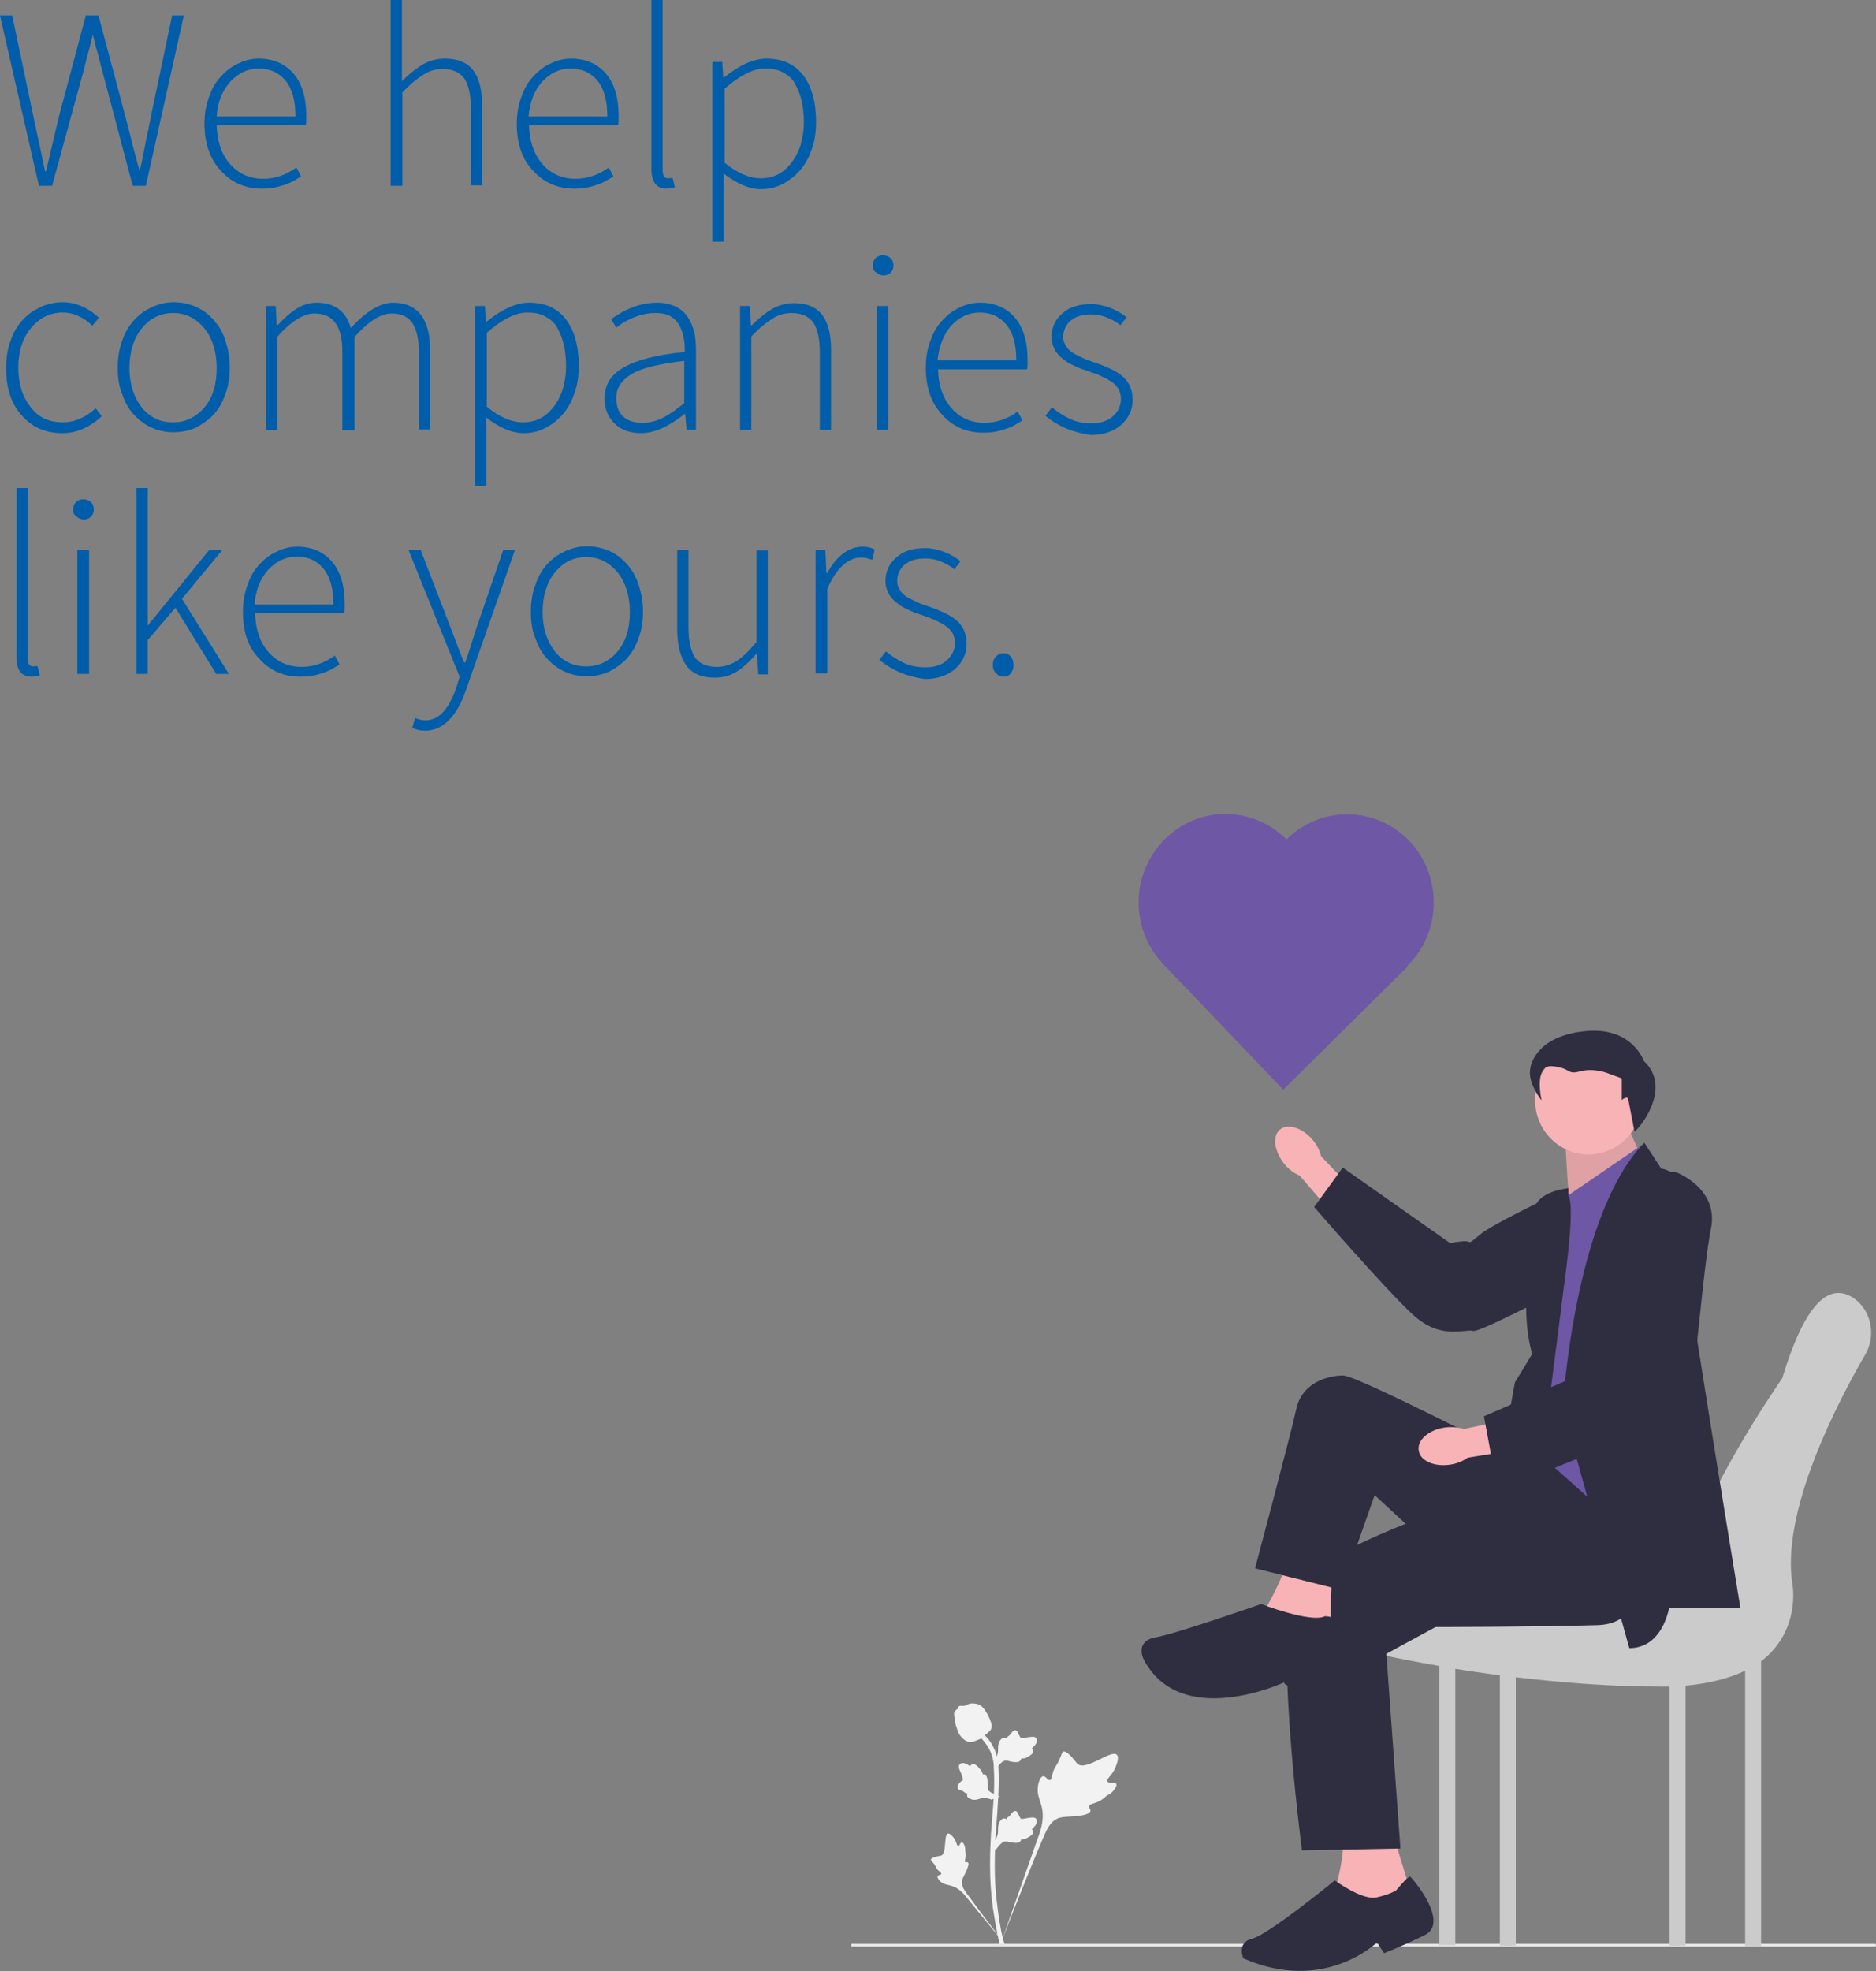 <?xml version="1.0" encoding="utf-8"?>
<!-- Generator: Adobe Illustrator 28.0.0, SVG Export Plug-In . SVG Version: 6.00 Build 0)  -->
<svg version="1.1" id="レイヤー_1" xmlns="http://www.w3.org/2000/svg" xmlns:xlink="http://www.w3.org/1999/xlink" x="0px"
	 y="0px" viewBox="0 0 400 420" style="enable-background:new 0 0 400 420;" xml:space="preserve">
<rect x="0" y="0" width="400" height="420" fill="#808080" stroke="none"/>
<style type="text/css">
	.st0{clip-path:url(#SVGID_00000029732766688150945830000012801431622674855070_);}
	.st1{fill:#F2F2F2;}
	.st2{fill:#E6E6E5;}
	.st3{fill:#F7B3B5;}
	.st4{fill:#2F2E41;}
	.st5{opacity:0.1;enable-background:new    ;}
	.st6{fill:#CCCBCB;}
	.st7{fill:#6E57A4;}
	.st8{fill:#005DAA;}
</style>
<g>
	<defs>
		<rect id="SVGID_1_" x="181.5" y="173.5" width="218.5" height="246.5"/>
	</defs>
	<clipPath id="SVGID_00000070809668751480880140000015269702812610522779_">
		<use xlink:href="#SVGID_1_"  style="overflow:visible;"/>
	</clipPath>
	<g style="clip-path:url(#SVGID_00000070809668751480880140000015269702812610522779_);">
		<g>
			<path class="st1" d="M238,380.1c-0.3-0.5-1.7,0-1.9-0.5c-0.3-0.5,1-1.2,1.7-2.9c0.1-0.3,1-2.2,0.3-2.8c-1.2-1.1-6.5,3.5-8.3,2
				c-0.4-0.3-0.7-1-1.9-2.1c-0.5-0.4-0.8-0.6-1.1-0.6c-0.4,0.1-0.4,0.7-0.9,1.7c-0.7,1.6-1,1.5-1.4,2.8c-0.3,1-0.2,1.5-0.6,1.6
				c-0.5,0.2-0.9-0.9-1.5-0.8c-0.6,0.1-1,1.3-1.1,2.2c-0.2,1.7,0.4,2.8,0.7,3.9c0.4,1.3,0.6,3.2-0.3,5.9l-8.4,23.9
				c1.8-4.9,7.2-18.4,9.4-23.4c0.6-1.4,1.4-2.9,2.8-3.5c1.4-0.6,3.4-0.2,5.8-0.8c0.3-0.1,1.1-0.3,1.2-0.8c0.1-0.4-0.4-0.6-0.3-1
				c0.1-0.5,1-0.5,2.2-1.1c0.8-0.4,1.3-0.9,1.7-1.3C236.5,382.7,238.4,380.8,238,380.1L238,380.1z"/>
			<path class="st1" d="M205.1,392.6c-0.4,0-0.5,0.8-0.8,0.8c-0.3,0-0.3-0.9-0.9-1.7c-0.1-0.2-0.8-1.1-1.3-1
				c-0.9,0.3-0.2,4.2-1.4,4.7c-0.3,0.1-0.7,0.1-1.6,0.4c-0.3,0.1-0.5,0.2-0.6,0.4c-0.1,0.2,0.2,0.4,0.6,0.9c0.6,0.8,0.4,1,1,1.5
				c0.4,0.4,0.7,0.6,0.6,0.7c-0.1,0.3-0.7,0.2-0.8,0.5c-0.1,0.3,0.3,0.9,0.7,1.2c0.7,0.6,1.5,0.6,2.1,0.8c0.7,0.2,1.7,0.6,2.8,1.8
				l9.1,11.1c-1.8-2.3-6.8-8.9-8.6-11.4c-0.5-0.7-1-1.5-0.9-2.4c0.1-0.9,0.9-1.7,1.3-3.2c0.1-0.2,0.2-0.6,0-0.8
				c-0.2-0.2-0.4,0-0.6-0.1c-0.2-0.2,0.1-0.7,0.1-1.4c0-0.5-0.1-0.9-0.1-1.2C205.9,394.1,205.6,392.6,205.1,392.6L205.1,392.6z"/>
			<path class="st1" d="M212.2,394.3l-0.2-1.9l0.1-0.1c0.4-0.7,0.7-1.3,0.7-2c0-0.1,0-0.2,0-0.3c0-0.4,0-0.9,0.2-1.5
				c0.1-0.3,0.6-1.1,1.2-1c0.2,0,0.3,0.1,0.4,0.2c0,0,0,0,0-0.1c0.2-0.3,0.3-0.4,0.5-0.5c0.1-0.1,0.2-0.2,0.4-0.4
				c0.1-0.1,0.1-0.2,0.2-0.3c0.2-0.2,0.4-0.5,0.7-0.5c0.4,0,0.6,0.3,0.7,0.6c0.2,0.4,0.3,0.7,0.4,0.8c0,0.1,0.1,0.1,0.1,0.2
				c0.1,0.2,1.1,0,1.5-0.1c0.9-0.1,1.6-0.3,1.9,0.3c0.2,0.4,0.1,0.9-0.5,1.6c-0.2,0.2-0.4,0.4-0.5,0.5c0.1,0.1,0.3,0.2,0.3,0.4
				c0.1,0.5-0.3,0.9-1.2,1.4c-0.2,0.1-0.5,0.3-0.9,0.3c-0.2,0-0.4,0-0.5,0.1c0,0.1,0,0.2-0.1,0.3c-0.2,0.3-0.5,0.4-1,0.4
				c-0.5,0-1-0.1-1.4-0.2c-0.3-0.1-0.6-0.1-0.9-0.1c-0.4,0-0.8,0.4-1.2,0.8L212.2,394.3L212.2,394.3z"/>
			<path class="st1" d="M213.2,382.8l-1.8,0.7l-0.2-0.1c-0.8-0.3-1.4-0.3-2-0.2c-0.1,0-0.2,0.1-0.3,0.1c-0.4,0.1-0.8,0.3-1.5,0.2
				c-0.3-0.1-1.2-0.3-1.2-0.9c0-0.2,0-0.3,0.1-0.4c0,0-0.1,0-0.1,0c-0.3-0.1-0.5-0.2-0.6-0.3c-0.1-0.1-0.2-0.2-0.5-0.3
				c-0.1-0.1-0.2-0.1-0.3-0.1c-0.3-0.1-0.6-0.2-0.6-0.6c-0.1-0.4,0.2-0.7,0.3-0.9c0.3-0.3,0.5-0.5,0.7-0.6c0.1,0,0.1-0.1,0.1-0.1
				c0.1-0.2-0.3-1.1-0.4-1.5c-0.4-0.8-0.7-1.5-0.2-1.9c0.3-0.3,0.9-0.3,1.6,0.1c0.2,0.1,0.4,0.3,0.6,0.4c0-0.2,0.1-0.3,0.3-0.4
				c0.4-0.2,1,0,1.6,0.8c0.2,0.2,0.4,0.4,0.6,0.8c0.1,0.2,0.1,0.4,0.2,0.5c0.1,0,0.2,0,0.3,0c0.3,0.1,0.5,0.4,0.6,0.9
				c0.1,0.5,0.1,1,0.1,1.4c0,0.4,0,0.7,0.1,0.9c0.1,0.4,0.6,0.7,1.1,0.9L213.2,382.8L213.2,382.8z"/>
			<path class="st1" d="M212.2,377.1l-0.2-1.9l0.1-0.1c0.4-0.7,0.7-1.3,0.7-2c0-0.1,0-0.2,0-0.3c0-0.4,0-0.9,0.2-1.5
				c0.1-0.3,0.6-1.1,1.2-1c0.2,0,0.3,0.1,0.4,0.2c0,0,0,0,0-0.1c0.2-0.3,0.3-0.4,0.5-0.5c0.1-0.1,0.2-0.2,0.4-0.4
				c0.1-0.1,0.1-0.2,0.2-0.3c0.2-0.2,0.4-0.5,0.7-0.5c0.4,0,0.6,0.3,0.7,0.6c0.2,0.4,0.3,0.7,0.4,0.8c0,0.1,0.1,0.1,0.1,0.2
				c0.1,0.2,1.1,0,1.5-0.1c0.9-0.1,1.6-0.3,1.9,0.3c0.2,0.4,0.1,0.9-0.5,1.6c-0.2,0.2-0.4,0.4-0.5,0.5c0.1,0.1,0.3,0.2,0.3,0.4
				c0.1,0.5-0.3,0.9-1.2,1.4c-0.2,0.1-0.5,0.3-0.9,0.3c-0.2,0-0.4,0-0.5,0.1c0,0.1,0,0.2-0.1,0.3c-0.2,0.3-0.5,0.4-1,0.4
				c-0.5,0-1-0.1-1.4-0.2c-0.3-0.1-0.6-0.2-0.9-0.1c-0.4,0-0.8,0.4-1.2,0.8L212.2,377.1L212.2,377.1z"/>
			<path class="st1" d="M214.1,414.6l-0.4-0.3l-0.1-0.5l0.1,0.5l-0.5,0.1c0,0,0-0.1-0.1-0.3c-0.2-0.9-0.8-3.5-1.4-7.6
				c-0.4-2.9-0.6-5.9-0.6-8.8c0-3,0.1-5.2,0.2-7c0.1-1.4,0.2-2.7,0.3-3.9c0.3-3.4,0.5-6.6,0.3-10.1c0-0.8-0.1-2.4-1.1-4.2
				c-0.6-1-1.3-1.9-2.2-2.7l0.6-0.7c1,0.8,1.9,1.8,2.5,3c1.1,1.9,1.1,3.7,1.2,4.6c0.2,3.6-0.1,6.8-0.3,10.2
				c-0.1,1.3-0.2,2.6-0.3,3.9c-0.1,1.8-0.2,4-0.2,7c0,2.9,0.2,5.9,0.6,8.7c0.5,4.1,1.1,6.7,1.4,7.5
				C214.2,414.3,214.2,414.4,214.1,414.6L214.1,414.6z"/>
			<path class="st1" d="M207,371.2c0,0-0.1,0-0.1,0c-0.8,0-1.5-0.5-2.2-1.4c-0.3-0.4-0.5-0.9-0.8-1.9c-0.1-0.2-0.3-0.9-0.4-2
				c-0.1-0.7-0.1-1,0.1-1.2c0.2-0.3,0.4-0.5,0.7-0.6c0-0.1,0-0.2,0-0.3c0.2-0.4,0.6-0.3,0.8-0.3c0.1,0,0.3,0,0.4,0
				c0.2,0,0.4-0.1,0.6-0.2c0.2-0.1,0.4-0.2,0.8-0.3c0.7-0.1,1.3,0.1,1.5,0.1c1,0.3,1.5,1.1,2.1,2.1c0.1,0.2,0.5,0.9,0.8,1.8
				c0.2,0.7,0.2,1,0.1,1.2c-0.1,0.5-0.4,0.7-1.1,1.3c-0.7,0.6-1.1,0.9-1.4,1.1C208,370.9,207.6,371.2,207,371.2L207,371.2z"/>
		</g>
		<path class="st2" d="M400,414.5c0,0.2-0.1,0.3-0.3,0.3H181.5v-0.6h218.2C399.9,414.2,400,414.3,400,414.5z"/>
		<path class="st3" d="M279.9,242.9c-2.2-2.6-5.4-3.6-7-2.2c-1.7,1.4-1.2,4.7,1,7.4c0.9,1.1,2,1.9,3.2,2.4l9.5,11l5-4.7l-9.9-10.4
			C281.4,245.2,280.8,244,279.9,242.9z"/>
		<path class="st4" d="M351.5,256.4c0,0,2.1,9.7-6.2,12.8c-8.3,3.1-29.7,15-31.3,14.4c-1.6-0.5-6.8,2.1-12.9-3.6
			c-6.1-5.7-20.9-22.8-20.9-22.8l6.1-8.4l22.9,16.1c0,0,0.5-0.2,2.7-0.4c2.2-0.2,0.5,1.2,3.9-1.6c3.4-2.8,25.1-12.8,25.1-12.8
			S347.2,247,351.5,256.4L351.5,256.4z"/>
		<path class="st3" d="M297.3,391.8l3.4,11l-9.4,6.5l-6.7-6.1c0,0,2.6-9.5,1.5-11.8L297.3,391.8L297.3,391.8z"/>
		<path class="st3" d="M344.9,235.2l5.4,12.1l-15.7,9.9l-0.9-14.4L344.9,235.2L344.9,235.2z"/>
		<path class="st5" d="M344.9,235.2l5.4,12.1l-15.7,9.9l-0.9-14.4L344.9,235.2L344.9,235.2z"/>
		<path class="st6" d="M394.9,276.4c-5.2-3.1-10.2,1.8-14.9,17.3c0,0-19.6,28.2-19.6,40h-56.1l-12.4,17.9l-1,0.2c0,0,6.2,1.5,16,3.2
			v59.5h3.4v-58.9c2.9,0.5,6.1,0.9,9.5,1.4v57.6h3.4v-57.2c9.4,1.1,20,2,30.8,2c0.7,0,1.4,0,2,0v55.2h3.4v-55.4
			c5.4-0.5,9.6-1.7,12.7-3.2v58.7h3.4v-60.7c8.5-6.5,6.7-16.3,6.7-16.3c-2.6-15.6,9.7-39.1,15.7-49.4
			C400.1,284.1,398.8,278.8,394.9,276.4L394.9,276.4z"/>
		<path class="st3" d="M338.7,246c6.3,0,11.4-5.2,11.4-11.6c0-6.4-5.1-11.6-11.4-11.6s-11.4,5.2-11.4,11.6
			C327.3,240.8,332.4,246,338.7,246z"/>
		<path class="st7" d="M334.4,254.7l16.1-11l-2.6,93.3c0,0-13.3-23.4-23.4-24.6c0,0,1.1-2.7,1.9-4.2c0.7-1.5,1.9-9.1,1.9-9.1
			l5.3-41.1L334.4,254.7L334.4,254.7z"/>
		<path class="st4" d="M347.4,351.2l-14.2-51.1c0,0,2.3-41.1,17.4-56.6l3.6,5.5c0,0,3.5,0.5,2.9,2.9c-0.6,2.4,14,90.8,14,90.8h-15.2
			C355.8,342.8,354.5,351.2,347.4,351.2L347.4,351.2z"/>
		<path class="st4" d="M334.4,254.7v-1.5c0,0-6.9,0.6-7.3,4.8c-0.4,4.2-3.4,20.6-0.4,30.5l-3.7,6.1l-2.6,14.5l8.3,2.3l4.5-35.2
			C333.1,276.1,336.1,257.5,334.4,254.7L334.4,254.7z"/>
		<path class="st4" d="M347.7,327.2c0,0,6.4,18.7-7.1,19.1c-13.5,0.4-34.5,0.4-34.5,0.4l-10.5,5.7l3,41.5l-21,0.4
			c0,0-6.7-51.1-0.8-57.1c6-6.1,23.2-12.6,23.2-12.6l19.9-10.3l5.6-6.9L347.7,327.2L347.7,327.2z"/>
		<path class="st4" d="M348.5,241.1c0.8-0.3,8.3-9.2,2-15c0,0-2.4-7.2-12.1-6.4s-12.2,6.1-12.2,8.9c0,2.8,2.5,5.9,2.5,5.9
			s-1.8-7.7,2.3-7.3c4.1,0.4,3,1.9,5.9,1.1c3-0.8,5.9,0.4,5.9,0.4l3,1.1v4.6c0,0,1.3-1.1,1.4,0C347.4,235.5,348.5,241.1,348.5,241.1
			L348.5,241.1z"/>
		<path class="st3" d="M284,335.2l-0.4,11.8l-14.6-2.7c0,0,6.3-10.5,5.4-13.4L284,335.2L284,335.2z"/>
		<path class="st4" d="M282.5,344.4c0,0,2.6,0,2.6,1.5s4.1,13.3-3.8,13.7c-7.9,0.4-7.5-1.1-7.5-1.1s-22.1,10.3-30-5
			c0,0-1.9-3.8,2.6-4.6c4.5-0.8,22.5-7.1,22.5-7.1S279.5,345.9,282.5,344.4L282.5,344.4z"/>
		<path class="st4" d="M297.7,402.8c0,0,2.6-3.2,3-2.9c0.4,0.3,8.6,9.8,3,12.5c-5.6,2.7-8.6,3.8-8.6,3.8l-1.5-2.3
			c0,0-11.2,11-28.5,3.4c0,0-1.5-3.4,1.9-4.2s17.6-12.4,17.6-12.4s6,4.4,9,3.6C296.6,403.6,297.7,402.8,297.7,402.8L297.7,402.8z"/>
		<path class="st4" d="M324.5,311.2c0,0-35.1-18.1-38.1-18.1c-3,0-8.7,1.3-10,7.1c-1.3,5.9-8.8,34-8.8,34l18.4,4.6l7.1-20.2
			l11.6,10.7l19.7-11.9V311.2L324.5,311.2z"/>
		<path class="st3" d="M308,304.2c-3.4,0.5-5.9,2.7-5.5,4.9c0.3,2.2,3.3,3.5,6.7,3c1.4-0.2,2.6-0.7,3.8-1.5l14.3-2.3l-1.2-6.8
			l-13.9,3C310.7,304.1,309.3,304,308,304.2L308,304.2z"/>
		<path class="st4" d="M357.4,249.8c0,0,9.2,3.4,7.4,12.1c-1.8,8.8-3.4,33.6-4.7,34.6c-1.3,1.1-1.9,7-9.8,9.2s-30.9,12.2-30.9,12.2
			l-3-16.1l25.6-11.1c0,0,0.1-0.5,1.1-2.5c1-2,1.2,0.2,0.7-4.2c-0.5-4.4,2.7-28.4,2.7-28.4S347.3,248.5,357.4,249.8L357.4,249.8z"/>
		<path class="st7" d="M274.4,178.8c0,0-0.1,0.1-0.1,0.1c-7.1-7.2-18.7-7.3-25.9-0.1c-7.3,7.2-7.5,18.9-0.6,26.4s0.2,0.2,0.2,0.2
			l25.6,26.8l26.5-26.2l-0.1-0.1c0,0,0.1-0.1,0.1-0.1c7.3-7.2,7.5-19.1,0.4-26.6C293.4,171.8,281.7,171.6,274.4,178.8z"/>
	</g>
</g>
<g>
	<path class="st8" d="M0,3.3h2.6l4.5,21.4c0.2,1,0.6,2.9,1.2,5.6c0.6,2.7,1,4.8,1.3,6.2h0.2c1.2-5,2.1-9,2.8-11.8l5.7-21.4H21
		l5.7,21.4c0.3,1.3,0.9,3.3,1.5,5.9c0.7,2.6,1.2,4.6,1.6,5.9h0c0.3-1.3,0.7-3.3,1.2-5.9c0.5-2.6,1-4.6,1.2-5.9l4.5-21.4h2.5
		l-8.1,36.3h-2.8l-6.6-24.9c-1.2-4.5-1.9-7.2-2.1-8.1l0.4,0c-0.3,1-0.6,2.5-1.1,4.3c-0.5,1.8-0.8,3.1-1,3.9l-6.8,24.8H8.3L0,3.3z"/>
	<path class="st8" d="M43.6,26.4c0-2.1,0.3-4,1-5.8c0.6-1.8,1.5-3.3,2.6-4.4c1.1-1.2,2.3-2.1,3.7-2.7c1.4-0.7,2.8-1,4.3-1
		c3.1,0,5.6,1.1,7.4,3.2c1.8,2.1,2.7,5.1,2.7,9c0,0.9,0,1.5-0.1,2h-19c0.1,3.4,1,6.1,2.8,8.2c1.8,2.1,4.2,3.2,7.1,3.2
		c2.5,0,4.9-0.8,7.1-2.4l1,1.9c-0.9,0.5-1.6,1-2.3,1.3c-0.6,0.3-1.5,0.6-2.6,0.9c-1.1,0.3-2.2,0.4-3.4,0.4c-3.5,0-6.4-1.2-8.7-3.7
		C44.8,34,43.6,30.6,43.6,26.4z M46.2,24.8h16.8c0-3.3-0.7-5.9-2.1-7.6c-1.4-1.7-3.3-2.6-5.7-2.6c-2.3,0-4.3,0.9-6.1,2.8
		C47.4,19.3,46.4,21.7,46.2,24.8z"/>
	<path class="st8" d="M83.3,39.6V0h2.4v11.4v5.9c1.6-1.6,3-2.7,4.5-3.6c1.4-0.8,3-1.2,4.7-1.2c2.7,0,4.7,0.8,6,2.5s1.9,4.2,1.9,7.6
		v16.9h-2.4V23c0-2.8-0.5-4.9-1.4-6.3c-1-1.3-2.5-2-4.6-2c-1.5,0-2.9,0.4-4.1,1.2c-1.3,0.8-2.8,2-4.5,3.8v19.9H83.3z"/>
	<path class="st8" d="M110.2,26.4c0-2.1,0.3-4,1-5.8c0.6-1.8,1.5-3.3,2.6-4.4c1.1-1.2,2.3-2.1,3.7-2.7c1.4-0.7,2.8-1,4.3-1
		c3.1,0,5.6,1.1,7.4,3.2c1.8,2.1,2.7,5.1,2.7,9c0,0.9,0,1.5-0.1,2h-19c0.1,3.4,1,6.1,2.8,8.2c1.8,2.1,4.2,3.2,7.1,3.2
		c2.5,0,4.9-0.8,7.1-2.4l1,1.9c-0.9,0.5-1.6,1-2.3,1.3c-0.6,0.3-1.5,0.6-2.6,0.9c-1.1,0.3-2.2,0.4-3.4,0.4c-3.5,0-6.4-1.2-8.7-3.7
		C111.3,34,110.2,30.6,110.2,26.4z M112.7,24.8h16.8c0-3.3-0.7-5.9-2.1-7.6c-1.4-1.7-3.3-2.6-5.7-2.6c-2.3,0-4.3,0.9-6.1,2.8
		C113.9,19.3,113,21.7,112.7,24.8z"/>
	<path class="st8" d="M138.9,36V0h2.4v36.3c0,0.6,0.1,1,0.3,1.3s0.5,0.4,0.8,0.4c0.3,0,0.6,0,1-0.1l0.5,2c-0.6,0.2-1.2,0.3-1.8,0.3
		C140,40.2,138.9,38.8,138.9,36z"/>
	<path class="st8" d="M151.9,51.5V13.2h2.1l0.2,3.3h0.2c3.4-2.7,6.3-4,9-4c3.5,0,6.1,1.2,7.9,3.6s2.7,5.7,2.7,9.9c0,2.2-0.3,4.2-1,6
		c-0.6,1.8-1.5,3.3-2.6,4.5s-2.3,2.1-3.7,2.8s-2.9,1-4.5,1c-2.4,0-5-1.1-7.9-3.3v4.9v9.6H151.9z M154.4,34.6
		c2.8,2.3,5.4,3.4,7.8,3.4c2.7,0,4.9-1.1,6.6-3.4c1.7-2.2,2.6-5.1,2.6-8.7c0-1.7-0.2-3.2-0.5-4.5c-0.3-1.3-0.8-2.5-1.4-3.6
		s-1.5-1.8-2.6-2.4s-2.4-0.8-3.8-0.8c-2.4,0-5.3,1.4-8.6,4.3V34.6z"/>
	<path class="st8" d="M1.3,78.4c0-2.1,0.3-4.1,1-5.9c0.6-1.8,1.5-3.2,2.6-4.4c1.1-1.2,2.4-2,3.8-2.7c1.4-0.6,3-1,4.6-1
		c2.8,0,5.4,1.1,7.8,3.3l-1.4,1.7c-2-1.9-4.1-2.8-6.3-2.8c-2.7,0-5,1.1-6.8,3.3s-2.7,5-2.7,8.4c0,3.5,0.9,6.3,2.6,8.4
		C8.2,89,10.5,90,13.4,90c2.4,0,4.8-1,7-3l1.3,1.7c-2.6,2.4-5.4,3.6-8.4,3.6c-3.5,0-6.4-1.2-8.6-3.7C2.4,86.1,1.3,82.7,1.3,78.4z"/>
	<path class="st8" d="M25.1,78.4c0-2.1,0.3-4.1,1-5.9c0.6-1.8,1.5-3.2,2.6-4.4c1.1-1.2,2.3-2,3.8-2.7c1.4-0.6,2.9-1,4.5-1
		c1.6,0,3.1,0.3,4.6,0.9c1.4,0.6,2.7,1.5,3.8,2.7c1.1,1.2,2,2.6,2.6,4.4c0.6,1.8,1,3.7,1,5.9c0,2.1-0.3,4.1-1,5.8
		c-0.6,1.8-1.5,3.2-2.6,4.4c-1.1,1.1-2.4,2-3.8,2.7c-1.4,0.6-2.9,0.9-4.6,0.9c-1.6,0-3.1-0.3-4.5-0.9c-1.4-0.6-2.7-1.5-3.8-2.7
		c-1.1-1.1-2-2.6-2.6-4.4C25.4,82.5,25.1,80.6,25.1,78.4z M27.6,78.4c0,3.4,0.9,6.2,2.6,8.4c1.8,2.2,4,3.2,6.7,3.2
		c2.7,0,4.9-1.1,6.7-3.2c1.8-2.2,2.6-4.9,2.6-8.4c0-3.4-0.9-6.3-2.6-8.4c-1.8-2.2-4-3.3-6.7-3.3c-2.7,0-4.9,1.1-6.7,3.3
		C28.5,72.1,27.6,75,27.6,78.4z"/>
	<path class="st8" d="M56.7,91.6V65.2h2.1l0.2,4.1h0.2c1.3-1.4,2.6-2.6,4-3.5c1.4-0.9,2.9-1.3,4.3-1.3c3.8,0,6.3,1.8,7.3,5.4
		c3.3-3.6,6.3-5.4,9-5.4c5.2,0,7.9,3.4,7.9,10.1v16.9h-2.4V75c0-2.8-0.5-4.9-1.4-6.2c-1-1.4-2.4-2-4.4-2c-2.3,0-5,1.7-7.9,5v19.9H73
		V75c0-2.8-0.5-4.9-1.5-6.2c-1-1.4-2.5-2-4.5-2c-2.3,0-5,1.7-7.9,5v19.9H56.7z"/>
	<path class="st8" d="M101.3,103.5V65.2h2.1l0.2,3.3h0.2c3.4-2.7,6.3-4,9-4c3.5,0,6.1,1.2,7.9,3.6s2.7,5.7,2.7,9.9
		c0,2.2-0.3,4.2-1,6c-0.6,1.8-1.5,3.3-2.6,4.5s-2.3,2.1-3.7,2.8s-2.9,1-4.5,1c-2.4,0-5-1.1-7.9-3.3v4.9v9.6H101.3z M103.7,86.6
		c2.8,2.3,5.4,3.4,7.8,3.4c2.7,0,4.9-1.1,6.6-3.4c1.7-2.2,2.6-5.1,2.6-8.7c0-1.7-0.2-3.2-0.5-4.5c-0.3-1.3-0.8-2.5-1.4-3.6
		s-1.5-1.8-2.6-2.4s-2.4-0.8-3.8-0.8c-2.4,0-5.3,1.4-8.6,4.3V86.6z"/>
	<path class="st8" d="M128.9,84.9c0-2.9,1.4-5.1,4.1-6.6c2.7-1.6,7-2.7,13-3.3c0-0.2,0-0.4,0-0.6c0-0.9-0.1-1.7-0.2-2.4
		c-0.2-0.9-0.5-1.8-0.9-2.6c-0.4-0.8-1.1-1.5-1.9-2c-0.9-0.5-1.9-0.7-3.2-0.7c-2.8,0-5.7,1-8.4,3.1l-1.1-1.8
		c3.2-2.3,6.5-3.5,9.8-3.5c1.5,0,2.8,0.3,3.9,0.8c1.1,0.5,2,1.3,2.6,2.2c0.6,0.9,1.1,2,1.4,3.2c0.3,1.2,0.4,2.5,0.4,4v16.9h-2
		l-0.3-3.4H146c-3.4,2.7-6.5,4.1-9.3,4.1c-2.2,0-4.1-0.6-5.5-1.9S128.9,87.3,128.9,84.9z M131.4,84.8c0,1.8,0.5,3.1,1.5,4
		c1,0.9,2.4,1.3,4,1.3c1.5,0,2.9-0.3,4.3-1c1.4-0.7,3-1.8,4.7-3.2v-9c-5.3,0.6-9,1.5-11.2,2.8C132.5,81,131.4,82.7,131.4,84.8z"/>
	<path class="st8" d="M157.8,91.6V65.2h2.1l0.2,4.1h0.2c1.5-1.5,3-2.7,4.4-3.5c1.4-0.8,3-1.2,4.6-1.2c2.7,0,4.7,0.8,6,2.5
		s1.9,4.2,1.9,7.6v16.9h-2.4V75c0-2.8-0.5-4.9-1.4-6.3c-1-1.3-2.5-2-4.6-2c-1.5,0-2.9,0.4-4.1,1.2c-1.3,0.8-2.8,2-4.5,3.8v19.9
		H157.8z"/>
	<path class="st8" d="M186.1,56.6c0-0.7,0.2-1.2,0.6-1.6c0.4-0.4,0.9-0.6,1.6-0.6c0.6,0,1.1,0.2,1.6,0.6c0.4,0.4,0.6,0.9,0.6,1.6
		c0,0.6-0.2,1.1-0.6,1.5c-0.4,0.4-0.9,0.6-1.5,0.6c-0.6,0-1.1-0.2-1.5-0.6C186.3,57.8,186.1,57.3,186.1,56.6z M187,91.6V65.2h2.4
		v26.4H187z"/>
	<path class="st8" d="M197.4,78.4c0-2.1,0.3-4,1-5.8c0.6-1.8,1.5-3.3,2.6-4.4c1.1-1.2,2.3-2.1,3.7-2.7c1.4-0.7,2.8-1,4.3-1
		c3.1,0,5.6,1.1,7.4,3.2c1.8,2.1,2.7,5.1,2.7,9c0,0.9,0,1.5-0.1,2h-19c0.1,3.4,1,6.1,2.8,8.2c1.8,2.1,4.2,3.2,7.1,3.2
		c2.5,0,4.9-0.8,7.1-2.4l1,1.9c-0.9,0.5-1.6,1-2.3,1.3c-0.6,0.3-1.5,0.6-2.6,0.9c-1.1,0.3-2.2,0.4-3.4,0.4c-3.5,0-6.4-1.2-8.7-3.7
		C198.6,86,197.4,82.6,197.4,78.4z M199.9,76.8h16.8c0-3.3-0.7-5.9-2.1-7.6c-1.4-1.7-3.3-2.6-5.7-2.6c-2.3,0-4.3,0.9-6.1,2.8
		C201.2,71.3,200.2,73.7,199.9,76.8z"/>
	<path class="st8" d="M222.9,88.6l1.4-1.8c1.3,1.1,2.6,1.9,3.9,2.5c1.3,0.6,2.8,0.9,4.5,0.9c2,0,3.5-0.5,4.6-1.5
		c1.1-1,1.7-2.2,1.7-3.7c0-0.8-0.2-1.5-0.5-2.1c-0.4-0.6-0.9-1.2-1.6-1.6c-0.7-0.5-1.4-0.8-2-1.1c-0.6-0.3-1.4-0.6-2.3-0.9
		c-0.8-0.3-1.3-0.5-1.8-0.6c-0.4-0.2-1-0.4-1.6-0.7c-0.7-0.3-1.2-0.6-1.6-0.8c-0.4-0.3-0.8-0.6-1.3-1c-0.5-0.4-0.8-0.8-1.1-1.2
		c-0.3-0.4-0.5-0.9-0.7-1.4c-0.2-0.6-0.3-1.1-0.3-1.8c0-2,0.8-3.7,2.3-5c1.5-1.4,3.6-2,6.2-2c1.3,0,2.7,0.3,4,0.8
		c1.3,0.5,2.5,1.2,3.5,2l-1.3,1.7c-1-0.8-2-1.3-3-1.7c-1-0.4-2.1-0.6-3.3-0.6c-1.9,0-3.4,0.5-4.4,1.4c-1,0.9-1.5,2.1-1.5,3.4
		c0,0.6,0.1,1.1,0.4,1.6c0.3,0.5,0.5,0.9,0.9,1.2c0.3,0.3,0.8,0.7,1.5,1c0.6,0.3,1.2,0.6,1.6,0.8c0.4,0.2,1.1,0.4,1.9,0.7
		c0.1,0.1,0.4,0.1,0.6,0.2c2.5,0.9,4.2,1.7,5.1,2.4c1.9,1.3,2.8,3.2,2.8,5.5c0,2.1-0.8,3.8-2.4,5.3c-1.6,1.4-3.8,2.2-6.5,2.2
		C229,92.2,225.8,91,222.9,88.6z"/>
	<path class="st8" d="M3.5,140v-36h2.4v36.3c0,0.6,0.1,1,0.3,1.3s0.5,0.4,0.8,0.4c0.3,0,0.6,0,1-0.1l0.5,2c-0.6,0.2-1.2,0.3-1.8,0.3
		C4.6,144.2,3.5,142.8,3.5,140z"/>
	<path class="st8" d="M15.6,108.6c0-0.7,0.2-1.2,0.6-1.6c0.4-0.4,0.9-0.6,1.6-0.6c0.6,0,1.1,0.2,1.6,0.6c0.4,0.4,0.6,0.9,0.6,1.6
		c0,0.6-0.2,1.1-0.6,1.5c-0.4,0.4-0.9,0.6-1.5,0.6c-0.6,0-1.1-0.2-1.5-0.6C15.8,109.8,15.6,109.3,15.6,108.6z M16.5,143.6v-26.4H19
		v26.4H16.5z"/>
	<path class="st8" d="M29.1,143.6V104h2.4v29.2h0.1l13-16h2.8l-8.6,10.4l10,16h-2.7l-8.7-14.1l-5.9,6.9v7.2H29.1z"/>
	<path class="st8" d="M51.8,130.4c0-2.1,0.3-4,1-5.8c0.6-1.8,1.5-3.3,2.6-4.4c1.1-1.2,2.3-2.1,3.7-2.7c1.4-0.7,2.8-1,4.3-1
		c3.1,0,5.6,1.1,7.4,3.2c1.8,2.1,2.7,5.1,2.7,9c0,0.9,0,1.5-0.1,2h-19c0.1,3.4,1,6.1,2.8,8.2c1.8,2.1,4.2,3.2,7.1,3.2
		c2.5,0,4.9-0.8,7.1-2.4l1,1.9c-0.9,0.5-1.6,1-2.3,1.3c-0.6,0.3-1.5,0.6-2.6,0.9c-1.1,0.3-2.2,0.4-3.4,0.4c-3.5,0-6.4-1.2-8.7-3.7
		C52.9,138,51.8,134.6,51.8,130.4z M54.3,128.8h16.8c0-3.3-0.7-5.9-2.1-7.6c-1.4-1.7-3.3-2.6-5.7-2.6c-2.3,0-4.3,0.9-6.1,2.8
		C55.5,123.3,54.5,125.7,54.3,128.8z"/>
	<path class="st8" d="M87.1,117.2h2.6l6.4,16.6c1.5,3.9,2.4,6.4,2.9,7.4h0.2c0.3-0.9,0.8-2.3,1.4-4.3c0.6-1.9,1-3,1-3.1l5.7-16.6
		h2.5l-10.4,29.7c-2,5.8-4.9,8.8-8.8,8.8c-1,0-1.9-0.2-2.7-0.6l0.6-2.1c0.8,0.3,1.5,0.5,2.1,0.5c1.5,0,2.9-0.6,4-1.9
		c1.1-1.3,2-3,2.7-5.1l0.7-2.3L87.1,117.2z"/>
	<path class="st8" d="M113.2,130.4c0-2.1,0.3-4.1,1-5.9c0.6-1.8,1.5-3.2,2.6-4.4c1.1-1.2,2.3-2,3.8-2.7c1.4-0.6,2.9-1,4.5-1
		c1.6,0,3.1,0.3,4.6,0.9c1.4,0.6,2.7,1.5,3.8,2.7c1.1,1.2,2,2.6,2.6,4.4c0.6,1.8,1,3.7,1,5.9c0,2.1-0.3,4.1-1,5.8
		c-0.6,1.8-1.5,3.2-2.6,4.4c-1.1,1.1-2.4,2-3.8,2.7c-1.4,0.6-2.9,0.9-4.6,0.9c-1.6,0-3.1-0.3-4.5-0.9c-1.4-0.6-2.7-1.5-3.8-2.7
		c-1.1-1.1-2-2.6-2.6-4.4C113.5,134.5,113.2,132.6,113.2,130.4z M115.7,130.4c0,3.4,0.9,6.2,2.6,8.4c1.8,2.2,4,3.2,6.7,3.2
		c2.7,0,4.9-1.1,6.7-3.2c1.8-2.2,2.6-4.9,2.6-8.4c0-3.4-0.9-6.3-2.6-8.4c-1.8-2.2-4-3.3-6.7-3.3c-2.7,0-4.9,1.1-6.7,3.3
		C116.6,124.1,115.7,127,115.7,130.4z"/>
	<path class="st8" d="M144.4,134.1v-16.9h2.4v16.6c0,2.8,0.5,4.9,1.4,6.3c0.9,1.3,2.5,2,4.6,2c1.5,0,2.9-0.4,4.2-1.2
		c1.3-0.8,2.7-2.2,4.3-4.1v-19.5h2.4v26.4h-2l-0.3-4.4h-0.1c-1.4,1.6-2.8,2.9-4.2,3.8c-1.4,0.9-3,1.3-4.7,1.3c-2.7,0-4.7-0.8-6-2.5
		C145.1,140.1,144.4,137.5,144.4,134.1z"/>
	<path class="st8" d="M173.9,143.6v-26.4h2.1l0.2,4.9h0.2c0.9-1.7,2-3.1,3.3-4.1c1.3-1,2.7-1.5,4.2-1.5c1,0,1.9,0.2,2.6,0.6
		l-0.5,2.2c-0.8-0.3-1.6-0.5-2.4-0.5c-1.3,0-2.6,0.5-3.8,1.6c-1.3,1.1-2.4,2.8-3.4,5.1v18H173.9z"/>
	<path class="st8" d="M187.5,140.6l1.4-1.8c1.3,1.1,2.6,1.9,3.9,2.5c1.3,0.6,2.8,0.9,4.5,0.9c2,0,3.5-0.5,4.6-1.5
		c1.1-1,1.7-2.2,1.7-3.7c0-0.8-0.2-1.5-0.5-2.1c-0.4-0.6-0.9-1.2-1.6-1.6c-0.7-0.5-1.4-0.8-2-1.1c-0.6-0.3-1.4-0.6-2.3-0.9
		c-0.8-0.3-1.3-0.5-1.8-0.6c-0.4-0.2-1-0.4-1.6-0.7c-0.7-0.3-1.2-0.6-1.6-0.8c-0.4-0.3-0.8-0.6-1.3-1c-0.5-0.4-0.8-0.8-1.1-1.2
		c-0.3-0.4-0.5-0.9-0.7-1.4c-0.2-0.6-0.3-1.1-0.3-1.8c0-2,0.8-3.7,2.3-5c1.5-1.4,3.6-2,6.2-2c1.3,0,2.7,0.3,4,0.8
		c1.3,0.5,2.5,1.2,3.5,2l-1.3,1.7c-1-0.8-2-1.3-3-1.7c-1-0.4-2.1-0.6-3.3-0.6c-1.9,0-3.4,0.5-4.4,1.4c-1,0.9-1.5,2.1-1.5,3.4
		c0,0.6,0.1,1.1,0.4,1.6c0.3,0.5,0.5,0.9,0.9,1.2c0.3,0.3,0.8,0.7,1.5,1c0.6,0.3,1.2,0.6,1.6,0.8c0.4,0.2,1.1,0.4,1.9,0.7
		c0.1,0.1,0.4,0.1,0.6,0.2c2.5,0.9,4.2,1.7,5.1,2.4c1.9,1.3,2.8,3.2,2.8,5.5c0,2.1-0.8,3.8-2.4,5.3c-1.6,1.4-3.8,2.2-6.5,2.2
		C193.6,144.2,190.4,143,187.5,140.6z"/>
	<path class="st8" d="M211.7,141.7c0-0.8,0.2-1.4,0.7-1.8c0.4-0.5,1-0.7,1.6-0.7c0.6,0,1.1,0.2,1.5,0.7c0.4,0.5,0.6,1.1,0.6,1.8
		c0,0.7-0.2,1.3-0.6,1.8s-0.9,0.7-1.5,0.7s-1.1-0.2-1.6-0.7S211.7,142.5,211.7,141.7z"/>
</g>
</svg>

